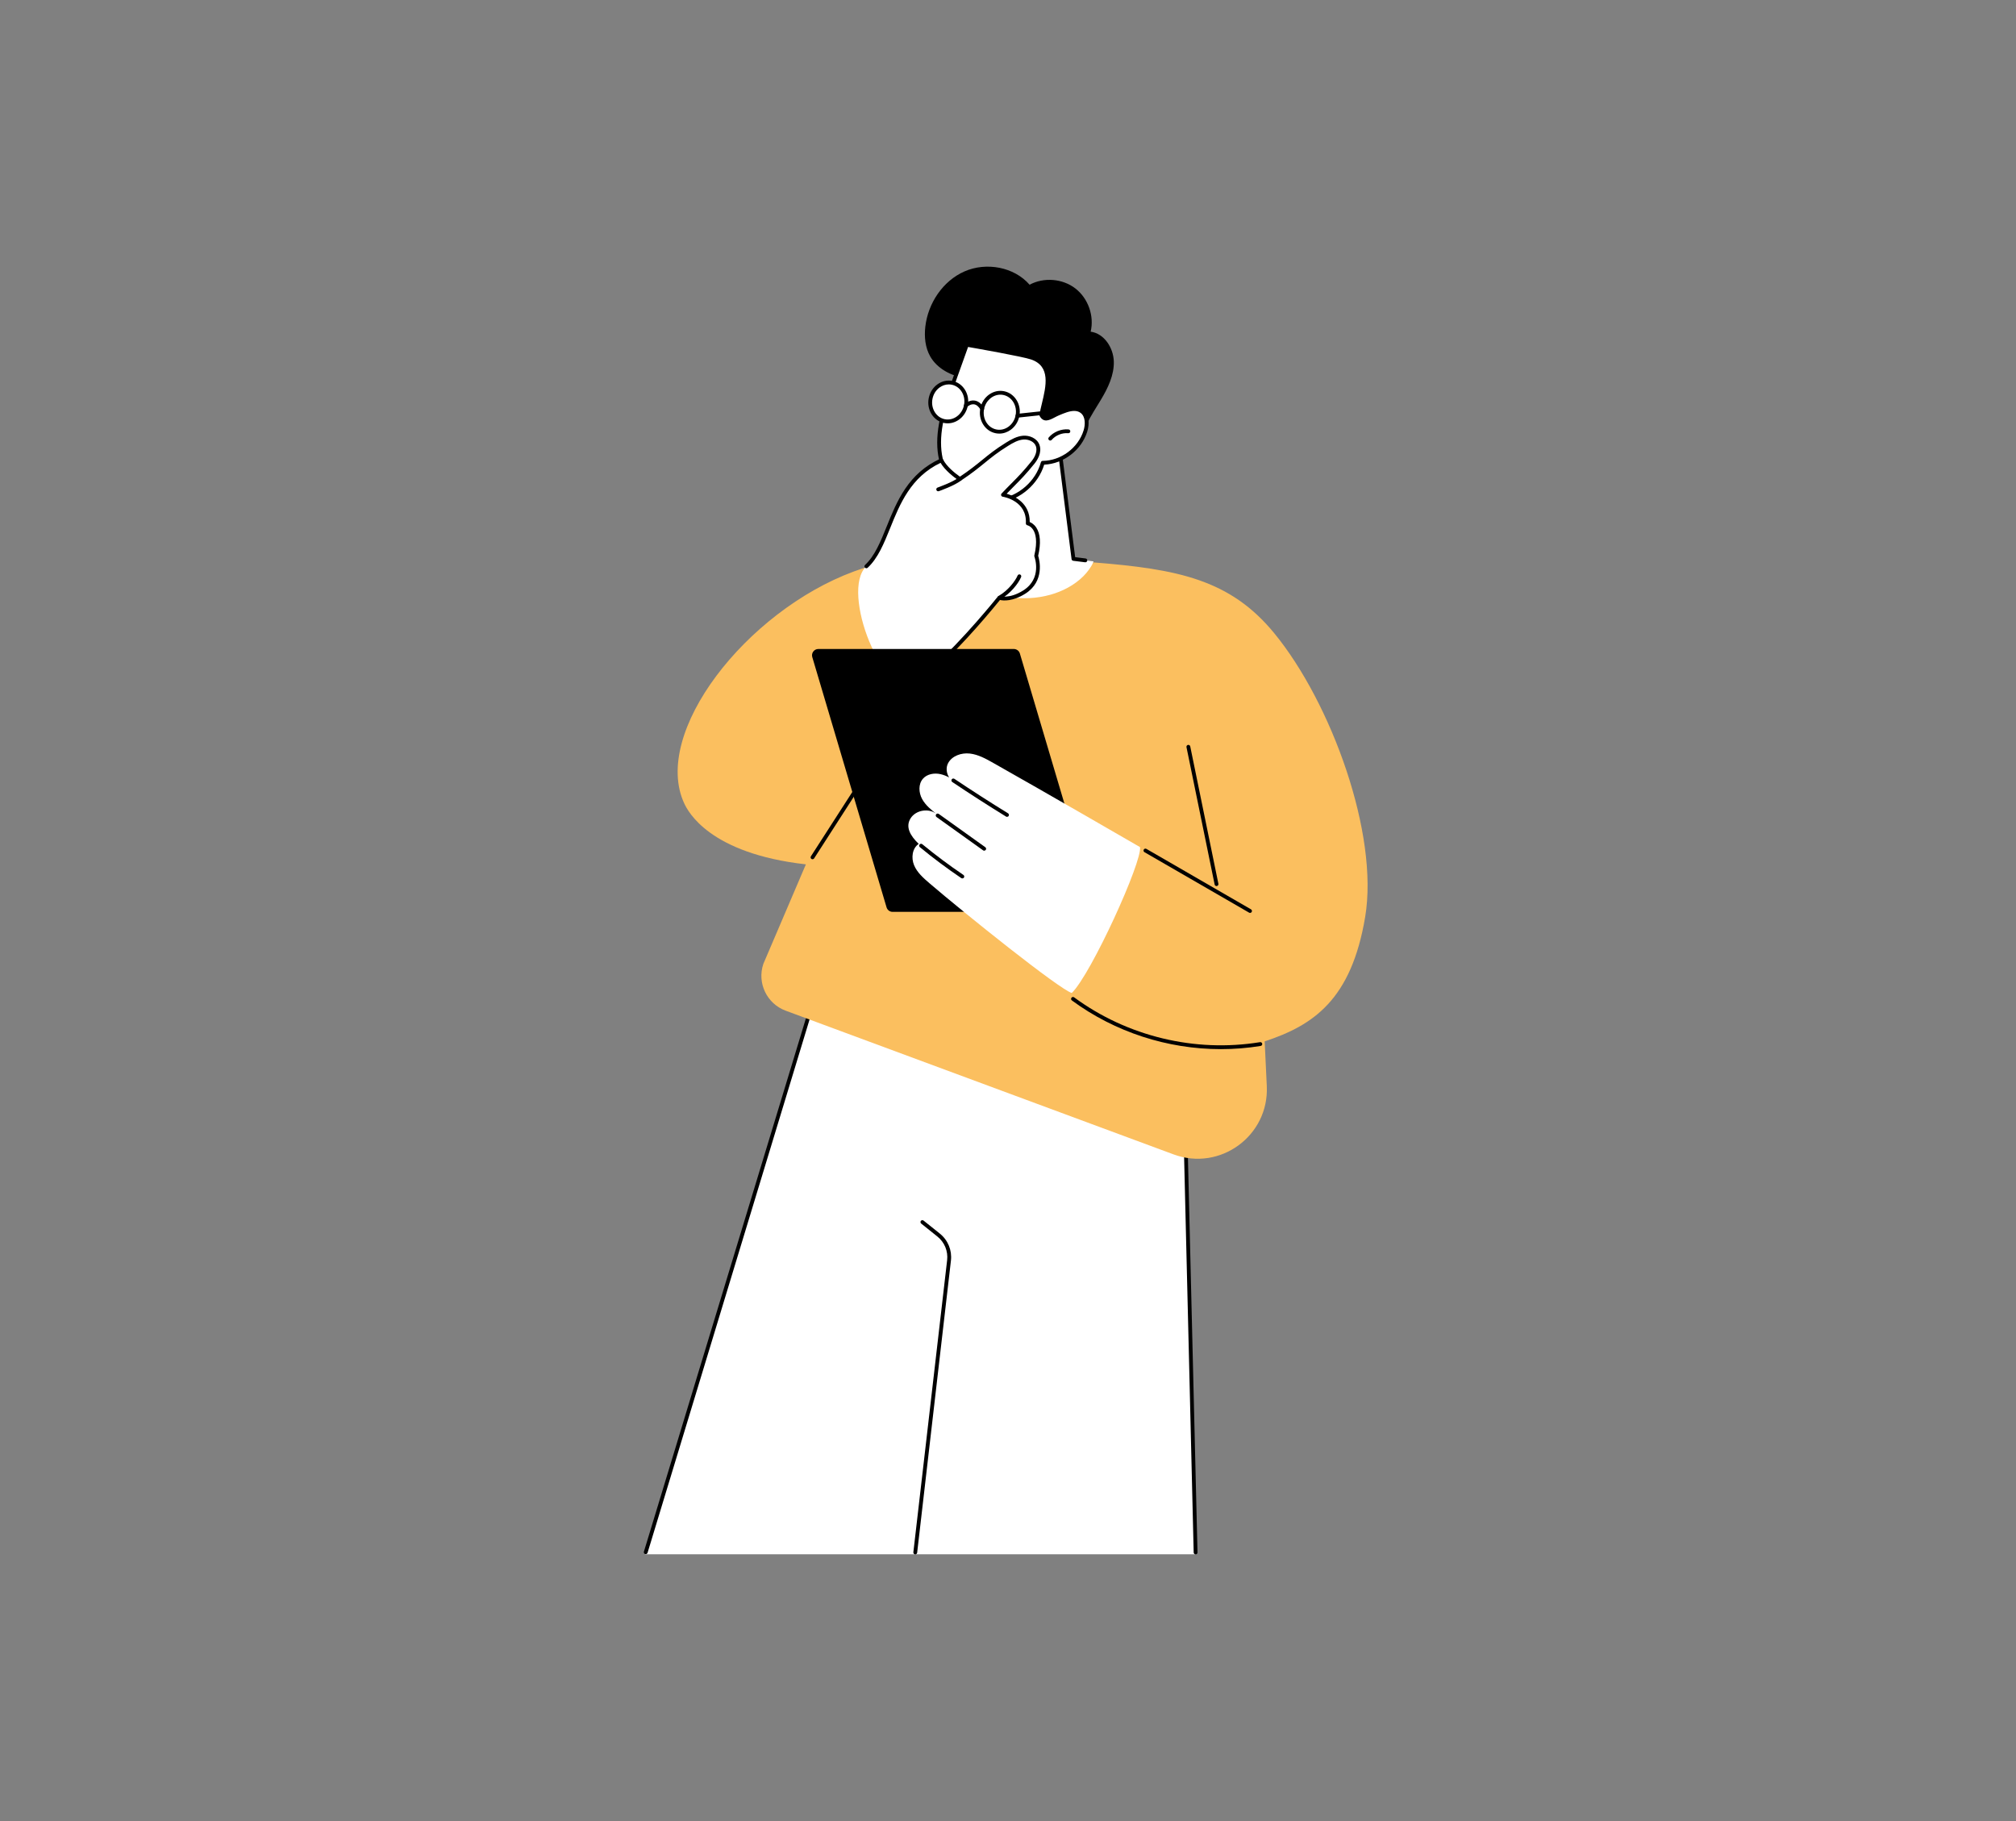<svg xmlns="http://www.w3.org/2000/svg" width="310" height="280" viewBox="0 0 310 280" fill="none"><rect x="0" y="0" width="310" height="280" fill="#808080" stroke="none"/><path d="M99.177 238.978L124.941 154.237L153.914 144.531L182.045 164.405L183.852 238.978H99.177Z" fill="white"></path><path d="M183.845 238.998C183.845 238.998 183.849 238.998 183.852 238.998C184.013 238.994 184.143 238.86 184.139 238.698L182.339 164.398C182.336 164.305 182.291 164.219 182.215 164.166L154.083 144.291C154.007 144.238 153.91 144.223 153.821 144.253L124.849 153.959C124.758 153.99 124.689 154.062 124.661 154.153L99.013 238.581C98.966 238.735 99.053 238.9 99.209 238.948C99.366 238.996 99.528 238.906 99.576 238.751L125.18 154.469L153.867 144.858L181.757 164.561L183.553 238.713C183.557 238.873 183.688 239 183.846 239L183.845 238.998Z" fill="black"></path><path d="M140.741 238.998C140.887 238.998 141.014 238.887 141.031 238.738L146.224 193.833C146.41 192.232 145.769 190.675 144.51 189.669L142.017 187.674C141.891 187.573 141.705 187.594 141.605 187.719C141.504 187.846 141.524 188.03 141.651 188.132L144.143 190.126C145.242 191.006 145.803 192.366 145.64 193.765L140.447 238.67C140.428 238.831 140.544 238.977 140.705 238.996C140.717 238.996 140.727 238.997 140.739 238.997L140.741 238.998Z" fill="black"></path><path d="M147.529 85.738L150.805 85.382L149.941 74.201C149.941 74.201 152.662 60.574 163.142 70.75L165.062 85.93L168.145 86.318C168.145 86.318 166.896 93.399 158.099 93.379C150.627 93.363 147.4 90.841 147.531 85.738H147.529Z" fill="white"></path><path d="M166.896 86.454C167.042 86.454 167.168 86.346 167.187 86.197C167.207 86.035 167.094 85.889 166.932 85.869L165.326 85.667L163.435 70.713C163.427 70.646 163.397 70.586 163.349 70.54C160.085 67.371 157.2 66.146 154.783 66.898C150.904 68.105 149.705 73.898 149.657 74.145C149.651 74.171 149.65 74.198 149.651 74.225L150.493 85.121L148.847 85.3C148.685 85.317 148.569 85.463 148.587 85.624C148.604 85.786 148.749 85.902 148.911 85.885L150.84 85.675C150.997 85.658 151.114 85.519 151.102 85.36L150.241 74.222C150.35 73.723 151.567 68.513 154.959 67.46C157.139 66.782 159.801 67.936 162.867 70.892L164.774 85.969C164.791 86.102 164.895 86.206 165.028 86.224L166.86 86.454C166.872 86.456 166.886 86.457 166.898 86.457L166.896 86.454Z" fill="black"></path><path d="M169.286 61.465C170.366 59.661 171.334 57.673 171.27 55.572C171.208 53.471 169.795 51.279 167.711 50.998C168.287 48.579 167.325 45.863 165.353 44.347C163.381 42.831 160.51 42.599 158.32 43.779C155.932 41.032 151.658 40.268 148.323 41.727C144.987 43.185 142.698 46.617 142.285 50.235C142.109 51.789 142.263 53.429 143.034 54.79C144.113 56.697 146.267 57.798 148.43 58.141C149.662 58.335 151.063 58.383 151.899 59.309C152.418 59.884 152.595 60.678 152.842 61.412C153.714 64.008 155.717 66.203 158.224 67.308C160.266 68.209 163.789 68.746 165.812 67.455C166.595 66.954 166.742 65.999 167.125 65.195C167.743 63.895 168.55 62.697 169.286 61.465Z" fill="black"></path><path d="M145.234 62.86C144.236 66.29 143.88 70.205 145.752 73.248C147.381 75.898 150.655 77.434 153.734 76.992C156.814 76.551 159.524 74.157 160.343 71.155C163.26 71.129 166.044 69.058 166.906 66.27C167.23 65.223 167.214 63.895 166.332 63.244C165.324 62.498 163.923 63.087 162.766 63.572C161.609 64.057 160.739 64.919 160.127 63.825C160.567 61.061 162.693 56.366 158.635 54.991C157.125 54.478 148.672 53.015 148.672 53.015C148.672 53.015 145.772 61.009 145.234 62.859V62.86Z" fill="white"></path><path d="M152.678 77.36C153.045 77.36 153.411 77.335 153.775 77.283C156.889 76.836 159.65 74.45 160.564 71.443C163.541 71.319 166.302 69.211 167.186 66.357C167.533 65.236 167.535 63.768 166.507 63.008C165.364 62.163 163.862 62.793 162.655 63.3C162.381 63.415 162.134 63.543 161.895 63.668C161.009 64.13 160.719 64.214 160.434 63.767C160.516 63.293 160.644 62.758 160.78 62.195C161.418 59.547 162.292 55.92 158.729 54.713C157.215 54.199 149.068 52.786 148.722 52.726C148.582 52.702 148.445 52.782 148.396 52.916C148.277 53.243 145.486 60.94 144.952 62.777C143.676 67.16 143.862 70.734 145.5 73.402C146.993 75.83 149.834 77.36 152.677 77.36H152.678ZM165.178 63.183C165.535 63.183 165.869 63.267 166.157 63.48C166.94 64.059 166.897 65.299 166.624 66.183C165.793 68.869 163.15 70.836 160.338 70.861C160.208 70.861 160.093 70.951 160.058 71.077C159.271 73.963 156.653 76.276 153.691 76.701C150.728 77.127 147.567 75.642 146.001 73.093C144.452 70.574 144.289 67.159 145.515 62.941C145.993 61.299 148.384 54.674 148.864 53.347C150.257 53.591 157.211 54.818 158.54 55.268C161.594 56.303 160.857 59.36 160.208 62.057C160.059 62.673 159.919 63.255 159.835 63.778C159.825 63.843 159.837 63.91 159.869 63.967C160.484 65.065 161.376 64.6 162.165 64.189C162.393 64.07 162.629 63.946 162.877 63.843C163.633 63.527 164.453 63.183 165.175 63.183H165.178Z" fill="black"></path><path d="M161.495 67.738C161.577 67.738 161.66 67.703 161.717 67.636C162.34 66.92 163.313 66.526 164.26 66.61C164.424 66.625 164.564 66.505 164.579 66.344C164.594 66.182 164.473 66.039 164.312 66.025C163.183 65.924 162.018 66.394 161.274 67.251C161.167 67.374 161.181 67.559 161.303 67.664C161.359 67.712 161.427 67.736 161.495 67.736V67.738Z" fill="black"></path><path d="M148.525 62.345C148.202 63.97 146.725 65.045 145.227 64.748C143.728 64.45 142.776 62.89 143.099 61.265C143.422 59.64 144.899 58.563 146.397 58.862C147.895 59.16 148.848 60.719 148.525 62.345Z" fill="white"></path><path d="M145.728 65.091C147.178 65.091 148.5 63.982 148.814 62.402C148.984 61.544 148.836 60.674 148.396 59.952C147.95 59.224 147.262 58.734 146.456 58.574C145.65 58.414 144.826 58.602 144.136 59.105C143.453 59.603 142.983 60.35 142.812 61.208C142.457 62.989 143.515 64.706 145.17 65.036C145.357 65.073 145.543 65.091 145.728 65.091ZM145.894 59.105C146.044 59.105 146.192 59.12 146.34 59.149C146.983 59.277 147.535 59.671 147.894 60.258C148.257 60.853 148.38 61.574 148.237 62.286C147.946 63.75 146.619 64.724 145.285 64.458C143.948 64.193 143.096 62.785 143.387 61.321C143.529 60.608 143.917 59.988 144.481 59.579C144.908 59.267 145.398 59.105 145.894 59.105Z" fill="black"></path><path d="M153.665 66.669C154.284 66.669 154.893 66.467 155.422 66.082C156.105 65.584 156.575 64.837 156.746 63.979C157.101 62.198 156.043 60.481 154.388 60.151C152.731 59.822 151.099 61.004 150.744 62.785C150.574 63.643 150.722 64.513 151.162 65.234C151.608 65.963 152.296 66.453 153.102 66.613C153.289 66.65 153.478 66.669 153.665 66.669ZM153.829 60.683C153.976 60.683 154.124 60.698 154.272 60.727C155.609 60.993 156.46 62.401 156.169 63.864C156.028 64.578 155.64 65.197 155.075 65.607C154.519 66.012 153.859 66.164 153.217 66.036C152.574 65.908 152.021 65.515 151.662 64.928C151.3 64.332 151.177 63.612 151.318 62.9C151.577 61.599 152.654 60.683 153.828 60.683H153.829Z" fill="black"></path><path d="M151.033 63.136C151.085 63.136 151.137 63.123 151.184 63.093C151.323 63.009 151.368 62.829 151.284 62.69C150.886 62.03 150.402 61.657 149.846 61.586C149.01 61.476 148.349 62.106 148.321 62.133C148.204 62.246 148.202 62.431 148.314 62.547C148.427 62.663 148.613 62.666 148.729 62.554C148.733 62.55 149.218 62.094 149.774 62.167C150.143 62.217 150.482 62.494 150.781 62.993C150.836 63.085 150.933 63.136 151.033 63.136Z" fill="black"></path><path d="M156.457 64.215C156.468 64.215 156.478 64.215 156.489 64.214L161.527 63.675C161.689 63.657 161.805 63.513 161.787 63.352C161.77 63.191 161.629 63.073 161.464 63.092L156.426 63.631C156.265 63.648 156.149 63.792 156.166 63.954C156.182 64.105 156.309 64.217 156.458 64.217L156.457 64.215Z" fill="black"></path><path d="M105.219 123.541C100.17 112.679 114.716 93.996 131.296 87.869C137.638 85.525 143.469 85.318 147.51 85.554C147.862 86.681 148.367 87.773 149.115 88.693C150.559 90.469 152.866 91.448 155.079 91.799C157.205 92.137 159.441 92.022 161.515 91.445C163.382 90.924 165.201 89.98 166.58 88.604C167.214 87.972 167.733 87.252 168.124 86.471C181.021 87.496 189.142 89.06 195.955 97.378C204.737 108.095 212.054 128.26 209.922 140.992C207.79 153.723 201.938 157.663 194.469 160.115L194.795 167C195.157 174.628 187.613 180.148 180.454 177.495L120.81 155.399C117.908 154.323 116.389 151.136 117.379 148.206C119.559 143.105 121.74 138.003 123.921 132.901C109.1 131.233 105.798 124.783 105.22 123.54L105.219 123.541Z" fill="#FBBF5F"></path><path d="M124.94 132.117C125.036 132.117 125.131 132.069 125.187 131.983L143.385 103.709C143.473 103.573 143.433 103.391 143.297 103.303C143.161 103.215 142.979 103.255 142.891 103.391L124.693 131.665C124.605 131.801 124.645 131.983 124.782 132.071C124.831 132.103 124.886 132.117 124.94 132.117Z" fill="black"></path><path d="M133.22 87.079C137.596 83.081 136.927 74.361 144.843 70.846C145.671 72.098 147.003 73.287 147.615 73.619C150.712 71.313 151.665 70.534 154.525 68.454C155.433 67.795 156.648 67.196 157.818 67.356C158.385 67.433 159.128 67.827 159.435 68.308C160.045 69.264 159.102 70.554 158.516 71.419C156.895 73.811 155.882 74.288 154.228 76.079C154.228 76.079 158.245 76.695 158.038 80.475C158.038 80.475 160.409 80.897 159.335 85.468C159.335 85.468 160.679 89.047 157.477 91.048C155.174 92.488 153.658 91.916 153.658 91.916C153.658 91.916 145.957 101.554 140.94 104.857C135.922 108.161 129.12 90.824 133.221 87.077L133.22 87.079Z" fill="white"></path><path d="M143.688 102.989C143.757 102.989 143.827 102.965 143.883 102.916C148.13 99.145 152.945 93.264 153.766 92.251C154.283 92.365 155.703 92.504 157.632 91.299C160.71 89.375 159.824 86.042 159.64 85.456C160.079 83.539 159.982 82.081 159.352 81.124C159.014 80.61 158.6 80.371 158.339 80.266C158.378 77.295 155.896 76.238 154.792 75.915C155.207 75.483 155.577 75.109 155.939 74.746C156.936 73.744 157.795 72.878 159.101 71.249C159.467 70.793 160.27 69.604 159.839 68.402C159.468 67.371 158.286 66.914 157.313 66.996C156.349 67.077 155.487 67.568 154.686 68.064C153.066 69.068 152.086 69.867 151.048 70.713C150.111 71.475 149.145 72.263 147.608 73.293C146.812 72.73 145.561 71.727 145.017 70.65C144.946 70.51 144.777 70.45 144.634 70.515C139.652 72.763 137.897 77.109 136.35 80.942C135.409 83.272 134.522 85.472 133.022 86.864C132.903 86.975 132.897 87.16 133.006 87.279C133.117 87.397 133.302 87.404 133.421 87.295C135.015 85.814 135.928 83.555 136.894 81.164C138.374 77.497 140.048 73.351 144.63 71.166C145.326 72.334 146.667 73.364 147.437 73.892C147.536 73.96 147.665 73.962 147.767 73.895C149.424 72.793 150.438 71.968 151.419 71.169C152.442 70.335 153.409 69.548 154.996 68.565C155.767 68.087 156.527 67.652 157.363 67.581C158.095 67.52 159.02 67.855 159.287 68.601C159.516 69.241 159.276 70.094 158.644 70.882C157.357 72.486 156.507 73.343 155.523 74.333C155.061 74.797 154.583 75.277 154.015 75.88C153.94 75.959 153.916 76.074 153.951 76.177C153.986 76.279 154.076 76.355 154.183 76.371C154.337 76.395 157.935 76.997 157.746 80.462C157.738 80.61 157.842 80.741 157.987 80.768C158.004 80.772 158.493 80.874 158.873 81.467C159.241 82.039 159.57 83.187 159.049 85.404C159.036 85.46 159.04 85.52 159.06 85.574C159.111 85.711 160.275 88.954 157.321 90.801C155.188 92.134 153.774 91.648 153.76 91.643C153.643 91.6 153.508 91.636 153.429 91.735C153.376 91.802 148.092 98.396 143.493 102.477C143.372 102.585 143.361 102.771 143.469 102.892C143.528 102.957 143.608 102.991 143.689 102.991L143.688 102.989Z" fill="black"></path><path d="M153.705 92.177C153.755 92.177 153.804 92.165 153.849 92.138C155.333 91.298 156.59 89.751 157.018 88.721C157.081 88.572 157.01 88.4 156.861 88.337C156.711 88.275 156.539 88.345 156.476 88.496C156.142 89.3 155.015 90.803 153.56 91.627C153.418 91.707 153.369 91.886 153.449 92.027C153.502 92.124 153.602 92.177 153.705 92.177Z" fill="black"></path><path d="M144.267 75.537C144.3 75.537 144.333 75.532 144.365 75.521C144.465 75.487 146.815 74.658 147.785 73.879C147.911 73.778 147.931 73.592 147.83 73.467C147.729 73.34 147.543 73.32 147.416 73.421C146.524 74.136 144.193 74.958 144.17 74.966C144.017 75.02 143.937 75.188 143.99 75.341C144.033 75.463 144.146 75.537 144.267 75.537Z" fill="black"></path><path d="M125.835 99.787H155.895C156.325 99.787 156.703 100.07 156.825 100.481L168.247 138.96C168.431 139.581 167.965 140.206 167.317 140.206H137.256C136.827 140.206 136.449 139.923 136.326 139.512L124.905 101.034C124.721 100.412 125.187 99.787 125.835 99.787Z" fill="black"></path><path d="M141.271 129.755C139.98 128.51 139.191 127.157 140.016 125.832C140.84 124.507 142.914 124.198 144.089 125.225C143.218 124.539 142.324 123.827 141.794 122.853C141.264 121.879 141.192 120.567 141.922 119.733C142.564 119.001 143.665 118.818 144.616 119.029C145.086 119.133 145.527 119.317 145.953 119.541C145.539 118.922 145.427 118.045 145.777 117.368C146.373 116.211 147.832 115.717 149.126 115.863C150.419 116.008 151.593 116.662 152.726 117.302C160.311 121.572 175.298 130.246 175.298 130.246C175.692 132.403 167.796 149.776 164.807 152.678C162.874 152.098 148.384 140.489 142.894 135.779C141.973 134.989 141.026 134.152 140.559 133.033C140.092 131.913 140.264 130.427 141.272 129.753L141.271 129.755Z" fill="white"></path><path d="M154.85 125.596C154.949 125.596 155.045 125.546 155.101 125.456C155.186 125.317 155.142 125.137 155.005 125.051C152.238 123.349 149.462 121.565 146.757 119.752C146.622 119.661 146.439 119.697 146.35 119.832C146.259 119.966 146.295 120.149 146.43 120.239C149.141 122.057 151.923 123.844 154.697 125.552C154.745 125.581 154.798 125.596 154.85 125.596Z" fill="black"></path><path d="M151.339 130.798C151.431 130.798 151.52 130.755 151.578 130.675C151.673 130.543 151.642 130.36 151.51 130.266L144.352 125.146C144.219 125.051 144.037 125.082 143.942 125.214C143.847 125.346 143.878 125.529 144.01 125.624L151.168 130.743C151.22 130.781 151.28 130.798 151.339 130.798Z" fill="black"></path><path d="M147.98 135.065C148.075 135.065 148.167 135.019 148.223 134.935C148.314 134.801 148.279 134.618 148.144 134.527C145.972 133.058 143.845 131.469 141.821 129.805C141.696 129.702 141.51 129.721 141.408 129.845C141.305 129.971 141.322 130.156 141.448 130.259C143.485 131.933 145.628 133.533 147.815 135.013C147.865 135.047 147.923 135.063 147.979 135.063L147.98 135.065Z" fill="black"></path><path d="M187.735 161.313C189.775 161.313 191.821 161.15 193.849 160.821C194.009 160.794 194.118 160.643 194.092 160.483C194.065 160.323 193.914 160.215 193.754 160.24C183.75 161.868 173.332 159.356 165.169 153.35C165.039 153.254 164.854 153.282 164.758 153.413C164.662 153.544 164.69 153.728 164.821 153.824C171.455 158.705 179.556 161.313 187.734 161.313H187.735Z" fill="black"></path><path d="M192.217 140.364C192.319 140.364 192.417 140.312 192.472 140.218C192.554 140.078 192.505 139.897 192.364 139.816L176.28 130.522C176.14 130.44 175.96 130.488 175.878 130.628C175.797 130.769 175.845 130.949 175.986 131.03L192.071 140.324C192.117 140.351 192.167 140.364 192.217 140.364Z" fill="black"></path><path d="M187.064 136.239C187.084 136.239 187.103 136.236 187.123 136.232C187.282 136.2 187.384 136.044 187.351 135.885L183.022 114.764C182.99 114.606 182.836 114.503 182.675 114.536C182.516 114.568 182.413 114.724 182.446 114.883L186.776 136.004C186.804 136.143 186.927 136.239 187.063 136.239H187.064Z" fill="black"></path></svg>
